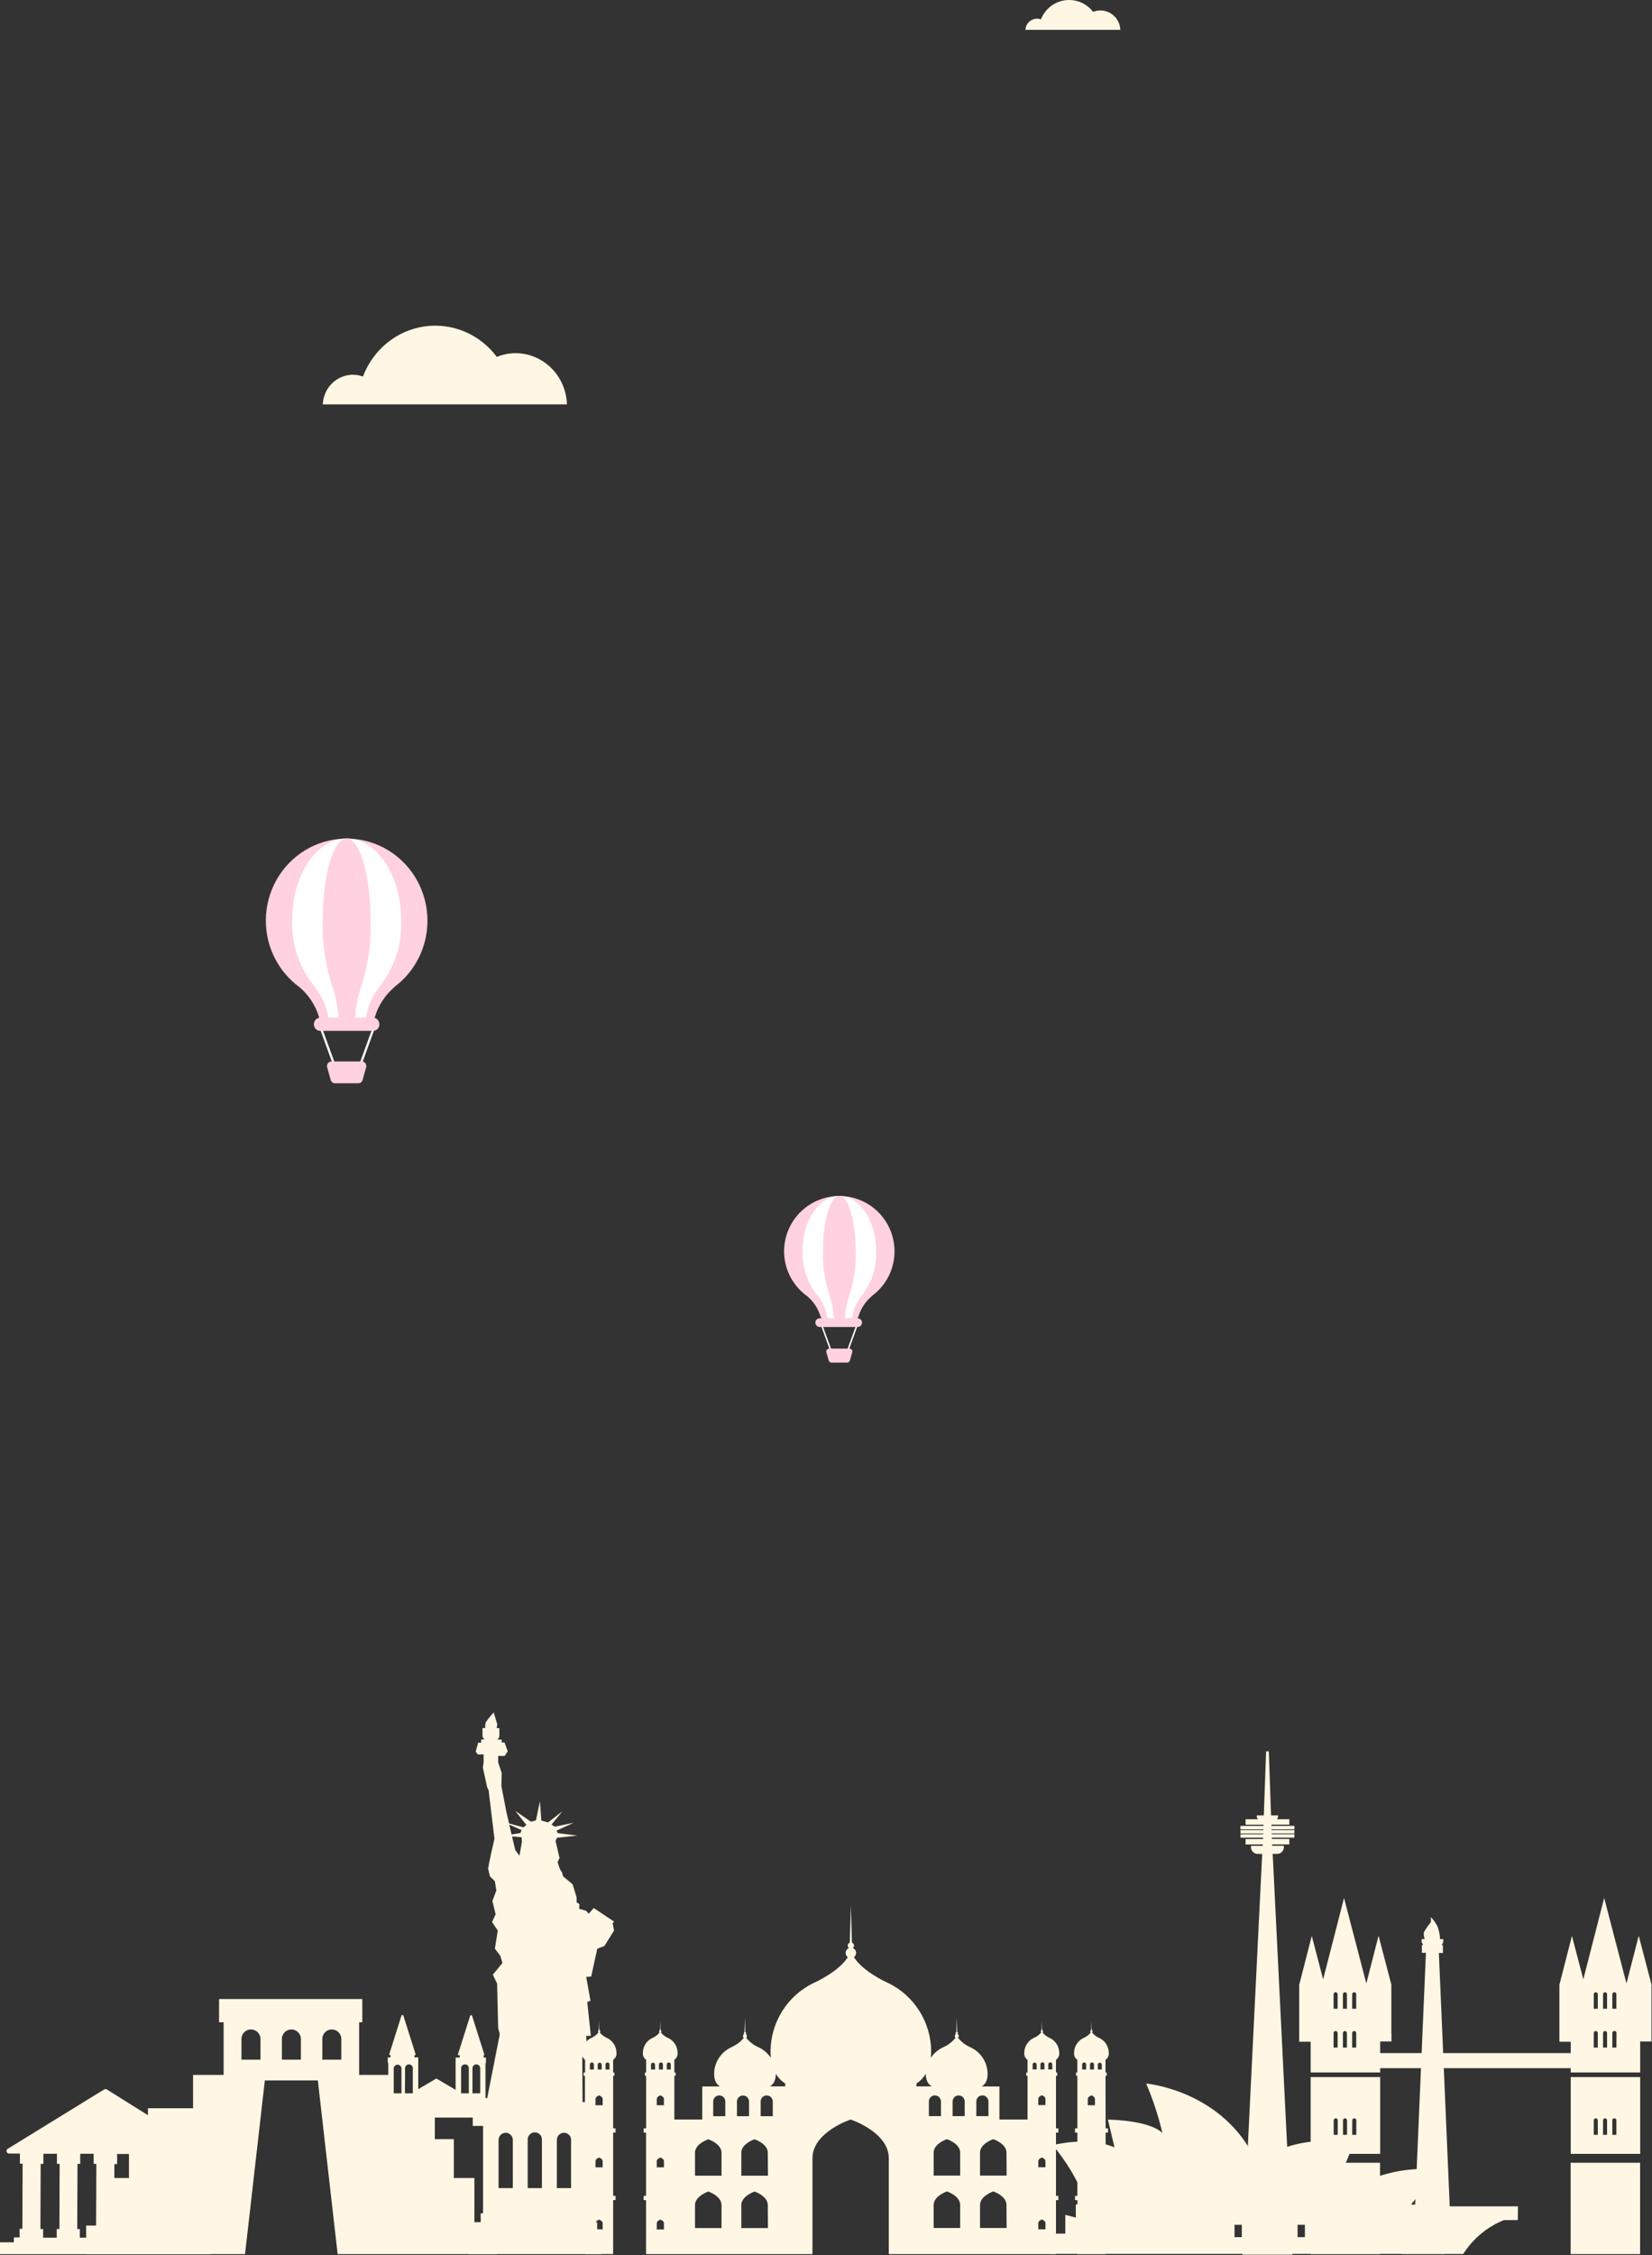 <svg width="609" height="831" viewBox="0 0 609 831" fill="none" xmlns="http://www.w3.org/2000/svg">
<rect x="0" y="0" width="609" height="831" fill="#333333" stroke="none"/>
<path d="M142.17 773.09V780.28H179.89V773.09H178.97V760.17H179.15V758.17H178.28V757.25H178.61L174.05 742.83C174.027 742.748 173.977 742.677 173.91 742.626C173.842 742.575 173.76 742.547 173.675 742.547C173.59 742.547 173.508 742.575 173.44 742.626C173.372 742.677 173.323 742.748 173.3 742.83L168.74 757.25H169.49V758.17H167.96V759.06V770.06L160.86 765.89L154.18 769.81V759.01V758.12H152.8V757.2H153.28L148.72 742.78C148.697 742.698 148.647 742.627 148.58 742.576C148.512 742.525 148.43 742.497 148.345 742.497C148.26 742.497 148.178 742.525 148.11 742.576C148.042 742.627 147.993 742.698 147.97 742.78L143.42 757.2H143.95V758.12H142.95V760.12H143.13V773.04L142.17 773.09ZM174.17 762.22C174.153 762.023 174.178 761.824 174.242 761.637C174.306 761.45 174.408 761.278 174.542 761.132C174.676 760.987 174.839 760.871 175.02 760.791C175.201 760.712 175.397 760.67 175.595 760.67C175.793 760.67 175.988 760.712 176.17 760.791C176.351 760.871 176.514 760.987 176.647 761.132C176.781 761.278 176.884 761.45 176.948 761.637C177.012 761.824 177.036 762.023 177.02 762.22V771.35H174.17V762.22ZM169.98 762.22C169.963 762.023 169.988 761.824 170.052 761.637C170.116 761.45 170.218 761.278 170.352 761.132C170.486 760.987 170.649 760.871 170.83 760.791C171.011 760.712 171.207 760.67 171.405 760.67C171.603 760.67 171.798 760.712 171.98 760.791C172.161 760.871 172.324 760.987 172.457 761.132C172.591 761.278 172.694 761.45 172.758 761.637C172.822 761.824 172.846 762.023 172.83 762.22V771.35H169.98V762.22ZM149.33 762.22C149.313 762.023 149.338 761.824 149.402 761.637C149.466 761.45 149.568 761.278 149.702 761.132C149.836 760.987 149.999 760.871 150.18 760.791C150.361 760.712 150.557 760.67 150.755 760.67C150.953 760.67 151.148 760.712 151.33 760.791C151.511 760.871 151.674 760.987 151.807 761.132C151.941 761.278 152.044 761.45 152.108 761.637C152.172 761.824 152.196 762.023 152.18 762.22V771.35H149.28L149.33 762.22ZM145.14 762.22C145.14 761.841 145.291 761.477 145.559 761.209C145.827 760.941 146.191 760.79 146.57 760.79C146.949 760.79 147.313 760.941 147.581 761.209C147.849 761.477 148 761.841 148 762.22V771.35H145.14V762.22Z" fill="#FFF7E3"/>
<path d="M477.169 674.041V672.791H468.679V672.341H475.299V670.351H470.699C470.988 670.053 471.15 669.655 471.149 669.241V668.921H468.559L467.739 645.351H466.739L465.899 668.931H463.309V669.251C463.31 669.663 463.467 670.06 463.749 670.361H459.169V672.361H465.779V672.811H457.289V674.061H465.729V674.351H457.299V675.601H465.689V675.891H457.309V677.141H465.639V677.641H459.169V679.641H465.519V680.141H461.169V680.651C461.169 681.311 461.431 681.944 461.898 682.411C462.365 682.878 462.999 683.141 463.659 683.141H465.299L458.039 830.811H476.469L469.169 683.121H470.809C471.469 683.121 472.103 682.858 472.57 682.391C473.037 681.924 473.299 681.291 473.299 680.631V680.121H468.939V679.621H475.299V677.621H468.869V677.121H477.169V675.871H468.789V675.581H477.169V674.351H468.739V674.061L477.169 674.041Z" fill="#FFF7E3"/>
<path d="M483.17 793.651H508.79V765.351H483.17V793.651ZM498.51 781.291C498.513 781.093 498.593 780.905 498.733 780.767C498.873 780.628 499.063 780.551 499.26 780.551C499.357 780.551 499.453 780.57 499.543 780.607C499.633 780.644 499.714 780.699 499.783 780.767C499.852 780.836 499.906 780.918 499.944 781.007C499.981 781.097 500 781.193 500 781.291V786.651H498.47L498.51 781.291ZM495.09 781.291C495.09 781.193 495.109 781.097 495.146 781.007C495.183 780.918 495.238 780.836 495.307 780.767C495.375 780.699 495.457 780.644 495.547 780.607C495.637 780.57 495.733 780.551 495.83 780.551C496.027 780.551 496.216 780.628 496.357 780.767C496.497 780.905 496.577 781.093 496.58 781.291V786.651H495.09V781.291ZM491.66 781.291C491.663 781.093 491.743 780.905 491.883 780.767C492.023 780.628 492.213 780.551 492.41 780.551C492.507 780.551 492.603 780.57 492.693 780.607C492.783 780.644 492.864 780.699 492.933 780.767C493.002 780.836 493.056 780.918 493.094 781.007C493.131 781.097 493.15 781.193 493.15 781.291V786.651H491.66V781.291Z" fill="#FFF7E3"/>
<path d="M512.909 749.281V731.281L508.199 713.281L503.669 730.931V730.801L495.469 699.351L487.769 729.351L483.579 713.351L478.949 731.351V750.701V752.341H483.169V763.661H508.789V752.251H512.959V749.251L512.909 749.281ZM493.109 754.491H491.619V749.131C491.622 748.932 491.702 748.743 491.842 748.603C491.982 748.463 492.171 748.383 492.369 748.381C492.566 748.383 492.755 748.463 492.893 748.604C493.032 748.744 493.109 748.933 493.109 749.131V754.491ZM493.109 740.191H491.619V734.831C491.622 734.633 491.702 734.445 491.842 734.307C491.983 734.168 492.172 734.091 492.369 734.091C492.565 734.091 492.754 734.169 492.892 734.307C493.031 734.446 493.109 734.634 493.109 734.831V740.191ZM496.539 754.491H495.049V749.131C495.049 748.933 495.127 748.744 495.265 748.604C495.404 748.463 495.592 748.383 495.789 748.381C495.987 748.383 496.177 748.463 496.317 748.603C496.457 748.743 496.537 748.932 496.539 749.131V754.491ZM496.539 740.191H495.049V734.831C495.049 734.634 495.127 734.446 495.266 734.307C495.405 734.169 495.593 734.091 495.789 734.091C495.986 734.091 496.176 734.168 496.316 734.307C496.456 734.445 496.537 734.633 496.539 734.831V740.191ZM499.959 754.491H498.469V749.131C498.472 748.932 498.552 748.743 498.692 748.603C498.832 748.463 499.021 748.383 499.219 748.381C499.416 748.383 499.605 748.463 499.743 748.604C499.882 748.744 499.959 748.933 499.959 749.131V754.491ZM499.959 740.191H498.469V734.831C498.472 734.633 498.552 734.445 498.692 734.307C498.833 734.168 499.022 734.091 499.219 734.091C499.415 734.091 499.604 734.169 499.742 734.307C499.881 734.446 499.959 734.634 499.959 734.831V740.191Z" fill="#FFF7E3"/>
<path d="M508.741 796.931H483.131V830.591H508.741V796.931Z" fill="#FFF7E3"/>
<path d="M604.61 796.931H579V830.591H604.61V796.931Z" fill="#FFF7E3"/>
<path d="M579.039 793.651H604.649V765.351H579.039V793.651ZM594.379 781.291C594.379 781.193 594.398 781.097 594.435 781.007C594.473 780.918 594.527 780.836 594.596 780.767C594.665 780.699 594.746 780.644 594.836 780.607C594.926 780.57 595.022 780.551 595.119 780.551C595.316 780.551 595.506 780.628 595.646 780.767C595.786 780.905 595.866 781.093 595.869 781.291V786.651H594.379V781.291ZM590.949 781.291C590.952 781.093 591.032 780.905 591.172 780.767C591.313 780.628 591.502 780.551 591.699 780.551C591.796 780.551 591.892 780.57 591.982 780.607C592.072 780.644 592.154 780.699 592.222 780.767C592.291 780.836 592.346 780.918 592.383 781.007C592.42 781.097 592.439 781.193 592.439 781.291V786.651H590.949V781.291ZM587.529 781.291C587.529 781.193 587.548 781.097 587.585 781.007C587.623 780.918 587.677 780.836 587.746 780.767C587.815 780.699 587.896 780.644 587.986 780.607C588.076 780.57 588.172 780.551 588.269 780.551C588.466 780.551 588.656 780.628 588.796 780.767C588.936 780.905 589.016 781.093 589.019 781.291V786.651H587.529V781.291Z" fill="#FFF7E3"/>
<path d="M608.809 749.281V731.281L604.109 713.281L599.569 730.931V730.801L591.369 699.351L583.679 729.351L579.489 713.351L574.859 731.351V750.701V752.341H579.029V763.661H604.639V752.251H608.809V749.251V749.281ZM589.019 754.491H587.529V749.131C587.529 748.933 587.607 748.744 587.745 748.604C587.884 748.463 588.072 748.383 588.269 748.381C588.467 748.383 588.657 748.463 588.797 748.603C588.937 748.743 589.017 748.932 589.019 749.131V754.491ZM589.019 740.191H587.529V734.831C587.529 734.634 587.607 734.446 587.746 734.307C587.885 734.169 588.073 734.091 588.269 734.091C588.467 734.091 588.656 734.168 588.796 734.307C588.937 734.445 589.017 734.633 589.019 734.831V740.191ZM592.439 754.491H590.949V749.131C590.952 748.932 591.032 748.743 591.172 748.603C591.312 748.463 591.501 748.383 591.699 748.381C591.897 748.383 592.085 748.463 592.223 748.604C592.362 748.744 592.439 748.933 592.439 749.131V754.491ZM592.439 740.191H590.949V734.831C590.952 734.633 591.032 734.445 591.173 734.307C591.313 734.168 591.502 734.091 591.699 734.091C591.896 734.091 592.084 734.169 592.223 734.307C592.361 734.446 592.439 734.634 592.439 734.831V740.191ZM595.869 754.491H594.379V749.131C594.375 749.026 594.393 748.922 594.431 748.825C594.469 748.727 594.527 748.639 594.602 748.566C594.676 748.492 594.765 748.435 594.863 748.398C594.961 748.361 595.065 748.345 595.169 748.351C595.367 748.353 595.557 748.433 595.697 748.573C595.837 748.713 595.917 748.902 595.919 749.101L595.869 754.491ZM595.869 740.191H594.379V734.831C594.379 734.634 594.457 734.446 594.596 734.307C594.735 734.169 594.923 734.091 595.119 734.091C595.317 734.091 595.506 734.168 595.646 734.307C595.787 734.445 595.867 734.633 595.869 734.831V740.191Z" fill="#FFF7E3"/>
<path d="M582.81 756.521H505.77V762.081H582.81V756.521Z" fill="#FFF7E3"/>
<path d="M407.541 764.921H407.991V763.681H407.541V759.011C407.956 758.723 408.287 758.329 408.498 757.87C408.709 757.411 408.793 756.903 408.741 756.401C408.731 755.275 408.409 754.174 407.81 753.221C407.212 752.267 406.36 751.499 405.351 751.001L405.051 750.861C404.089 750.422 403.246 749.76 402.591 748.931C402.643 748.89 402.685 748.839 402.714 748.78C402.744 748.721 402.76 748.656 402.761 748.591C402.761 748.507 402.736 748.425 402.69 748.356C402.644 748.286 402.578 748.232 402.501 748.201C402.529 748.175 402.551 748.145 402.567 748.11C402.582 748.076 402.59 748.038 402.591 748.001C402.59 747.951 402.574 747.902 402.546 747.861C402.517 747.82 402.477 747.788 402.431 747.771L402.341 744.771L402.261 747.771C402.213 747.788 402.171 747.819 402.141 747.86C402.111 747.901 402.093 747.95 402.091 748.001C402.091 748.039 402.1 748.078 402.117 748.112C402.134 748.147 402.16 748.177 402.191 748.201C402.111 748.23 402.042 748.283 401.994 748.352C401.945 748.422 401.92 748.506 401.921 748.591C401.921 748.657 401.938 748.723 401.969 748.782C402.001 748.841 402.046 748.892 402.101 748.931C401.444 749.763 400.597 750.425 399.631 750.861L399.341 751.001C398.331 751.499 397.48 752.267 396.881 753.221C396.282 754.174 395.96 755.275 395.951 756.401C395.898 756.903 395.982 757.411 396.193 757.87C396.404 758.329 396.735 758.723 397.151 759.011V763.681H396.691V764.921H397.171V784.261H396.291V785.811H397.171V809.141H396.291V810.691H397.171V830.591H407.581V810.691H408.461V809.141H407.581V785.811H408.461V784.261H407.581L407.541 764.921ZM401.821 760.791C401.809 760.687 401.818 760.582 401.85 760.482C401.881 760.382 401.933 760.291 402.003 760.213C402.072 760.135 402.157 760.072 402.253 760.029C402.348 759.987 402.451 759.965 402.556 759.965C402.66 759.965 402.763 759.987 402.859 760.029C402.954 760.072 403.039 760.135 403.108 760.213C403.178 760.291 403.23 760.382 403.261 760.482C403.293 760.582 403.303 760.687 403.291 760.791V762.571H401.821V760.791ZM400.401 762.571H398.931V760.791C398.919 760.687 398.928 760.582 398.96 760.482C398.991 760.382 399.043 760.291 399.113 760.213C399.182 760.135 399.267 760.072 399.363 760.029C399.458 759.987 399.561 759.965 399.666 759.965C399.77 759.965 399.873 759.987 399.969 760.029C400.064 760.072 400.149 760.135 400.218 760.213C400.288 760.291 400.34 760.382 400.371 760.482C400.403 760.582 400.413 760.687 400.401 760.791V762.571ZM403.651 821.511H401.011V819.221C401.011 818.311 402.331 817.881 402.331 817.881C402.331 817.881 403.651 818.311 403.651 819.221V821.511ZM403.651 798.621H401.011V796.351C401.011 795.441 402.331 795.011 402.331 795.011C402.331 795.011 403.651 795.441 403.651 796.351V798.621ZM403.651 775.731H401.011V773.441C401.011 772.531 402.331 772.101 402.331 772.101C402.331 772.101 403.651 772.531 403.651 773.441V775.731ZM406.171 762.571H404.701V760.791C404.699 760.694 404.717 760.598 404.753 760.508C404.789 760.418 404.843 760.337 404.911 760.268C404.979 760.199 405.06 760.144 405.149 760.107C405.238 760.07 405.334 760.05 405.431 760.051C405.528 760.051 405.624 760.07 405.714 760.107C405.804 760.144 405.885 760.199 405.954 760.267C406.023 760.336 406.077 760.418 406.114 760.507C406.151 760.597 406.171 760.693 406.171 760.791V762.571Z" fill="#FFF7E3"/>
<path d="M227.26 756.401C227.25 755.276 226.929 754.176 226.333 753.223C225.736 752.27 224.887 751.501 223.88 751.001L223.58 750.861C222.614 750.425 221.767 749.763 221.11 748.931C221.165 748.892 221.21 748.841 221.242 748.782C221.273 748.723 221.29 748.657 221.29 748.591C221.291 748.506 221.266 748.422 221.218 748.352C221.169 748.283 221.1 748.23 221.02 748.201C221.051 748.177 221.077 748.147 221.094 748.112C221.111 748.078 221.12 748.039 221.12 748.001C221.118 747.951 221.102 747.903 221.074 747.862C221.046 747.821 221.006 747.79 220.96 747.771L220.87 744.771L220.78 747.771C220.735 747.79 220.695 747.821 220.667 747.862C220.638 747.903 220.622 747.951 220.62 748.001C220.62 748.039 220.629 748.078 220.647 748.112C220.664 748.147 220.689 748.177 220.72 748.201C220.641 748.23 220.572 748.283 220.523 748.352C220.475 748.422 220.449 748.506 220.45 748.591C220.452 748.656 220.467 748.721 220.497 748.78C220.526 748.839 220.568 748.89 220.62 748.931C219.969 749.757 219.129 750.415 218.17 750.851L217.87 750.991C216.862 751.49 216.012 752.259 215.414 753.212C214.815 754.165 214.492 755.265 214.48 756.391C214.427 756.894 214.511 757.403 214.725 757.863C214.938 758.322 215.271 758.716 215.69 759.001V763.671H215.17V764.911H215.63V784.251H214.75V785.801H215.63V809.131H214.75V810.681H215.63V830.581H226.03V810.681H226.91V809.131H226.03V785.811H226.91V784.261H226.03V764.921H226.49V763.681H226.03V759.011C226.454 758.729 226.792 758.337 227.009 757.877C227.226 757.417 227.313 756.906 227.26 756.401ZM220.34 760.791C220.34 760.594 220.418 760.406 220.557 760.267C220.696 760.128 220.884 760.051 221.08 760.051C221.277 760.051 221.465 760.128 221.604 760.267C221.742 760.406 221.82 760.594 221.82 760.791V762.571H220.34V760.791ZM218.93 762.571H217.46V760.791C217.448 760.687 217.458 760.582 217.49 760.482C217.521 760.382 217.573 760.291 217.643 760.213C217.712 760.135 217.797 760.072 217.892 760.029C217.988 759.987 218.091 759.965 218.195 759.965C218.3 759.965 218.403 759.987 218.498 760.029C218.594 760.072 218.679 760.135 218.748 760.213C218.818 760.291 218.87 760.382 218.901 760.482C218.933 760.582 218.943 760.687 218.93 760.791V762.571ZM222.17 821.511H219.53V819.221C219.53 818.311 220.85 817.881 220.85 817.881C220.85 817.881 222.17 818.311 222.17 819.221V821.511ZM222.17 798.621H219.53V796.351C219.53 795.441 220.85 795.011 220.85 795.011C220.85 795.011 222.17 795.441 222.17 796.351V798.621ZM222.17 775.731H219.53V773.441C219.53 772.531 220.85 772.101 220.85 772.101C220.85 772.101 222.17 772.531 222.17 773.441V775.731ZM224.69 762.571H223.22V760.791C223.208 760.687 223.218 760.582 223.25 760.482C223.281 760.382 223.333 760.291 223.403 760.213C223.472 760.135 223.557 760.072 223.652 760.029C223.748 759.987 223.851 759.965 223.955 759.965C224.06 759.965 224.163 759.987 224.258 760.029C224.354 760.072 224.439 760.135 224.508 760.213C224.578 760.291 224.63 760.382 224.661 760.482C224.693 760.582 224.702 760.687 224.69 760.791V762.571Z" fill="#FFF7E3"/>
<path d="M389.279 764.92H389.739V763.68H389.279V759.01C389.695 758.723 390.026 758.329 390.237 757.87C390.448 757.41 390.532 756.903 390.479 756.4C390.47 755.275 390.148 754.174 389.549 753.22C388.951 752.267 388.099 751.498 387.089 751L386.789 750.86C385.828 750.421 384.985 749.76 384.329 748.93C384.383 748.892 384.427 748.84 384.456 748.781C384.486 748.722 384.501 748.657 384.499 748.59C384.5 748.507 384.475 748.425 384.429 748.356C384.383 748.286 384.317 748.232 384.239 748.2C384.27 748.177 384.296 748.147 384.313 748.112C384.33 748.077 384.339 748.039 384.339 748C384.337 747.95 384.319 747.901 384.289 747.86C384.259 747.819 384.217 747.788 384.169 747.77L384.089 744.77L383.999 747.77C383.953 747.788 383.913 747.82 383.884 747.861C383.856 747.902 383.84 747.95 383.839 748C383.837 748.038 383.845 748.076 383.86 748.111C383.876 748.146 383.9 748.177 383.929 748.2C383.852 748.232 383.786 748.286 383.74 748.356C383.694 748.425 383.669 748.507 383.669 748.59C383.671 748.656 383.686 748.721 383.716 748.78C383.745 748.838 383.787 748.89 383.839 748.93C383.155 749.769 382.276 750.428 381.279 750.85L380.979 750.99C379.97 751.488 379.118 752.257 378.52 753.21C377.921 754.164 377.599 755.265 377.589 756.39C377.537 756.893 377.621 757.4 377.832 757.86C378.043 758.319 378.374 758.713 378.789 759V763.67H378.329V764.91H378.789V780.99H368.439V768.82H361.919C363.269 767.97 364.069 766.54 364.069 764.17C364.055 762.168 363.488 760.208 362.429 758.509C361.37 756.809 359.861 755.435 358.069 754.54L357.529 754.29C355.813 753.506 354.308 752.323 353.139 750.84C353.234 750.772 353.312 750.681 353.366 750.577C353.42 750.473 353.448 750.358 353.449 750.24C353.453 750.091 353.409 749.944 353.325 749.82C353.24 749.697 353.12 749.602 352.979 749.55C353.035 749.508 353.081 749.454 353.112 749.392C353.143 749.329 353.159 749.26 353.159 749.19C353.158 749.099 353.128 749.011 353.075 748.938C353.021 748.864 352.946 748.809 352.859 748.78L352.709 743.47L352.549 748.78C352.464 748.81 352.39 748.865 352.338 748.939C352.286 749.012 352.259 749.1 352.259 749.19C352.259 749.26 352.276 749.329 352.307 749.392C352.338 749.454 352.384 749.508 352.439 749.55C352.299 749.602 352.178 749.697 352.094 749.82C352.01 749.944 351.966 750.091 351.969 750.24C351.971 750.356 351.999 750.471 352.051 750.575C352.103 750.679 352.177 750.769 352.269 750.84C351.106 752.327 349.6 753.511 347.879 754.29L347.349 754.54C345.652 755.409 344.2 756.692 343.129 758.27C343.221 757.443 343.264 756.612 343.259 755.78C343.218 750.573 341.734 745.48 338.971 741.067C336.208 736.653 332.275 733.092 327.609 730.78H327.559C327.106 730.554 326.646 730.334 326.179 730.12C323.429 728.74 317.429 725.39 314.799 721.18C315.08 720.978 315.301 720.703 315.44 720.386C315.578 720.068 315.628 719.719 315.585 719.376C315.542 719.032 315.408 718.707 315.196 718.433C314.983 718.159 314.702 717.948 314.379 717.82C314.52 717.714 314.633 717.576 314.711 717.418C314.789 717.26 314.83 717.086 314.829 716.91C314.826 716.675 314.752 716.446 314.616 716.253C314.481 716.06 314.29 715.913 314.069 715.83L313.669 702.07L313.259 715.83C313.041 715.916 312.854 716.064 312.72 716.256C312.587 716.448 312.513 716.676 312.509 716.91C312.509 717.086 312.549 717.26 312.628 717.418C312.706 717.576 312.819 717.714 312.959 717.82C312.637 717.948 312.356 718.159 312.143 718.433C311.931 718.707 311.797 719.032 311.754 719.376C311.711 719.719 311.761 720.068 311.899 720.386C312.038 720.703 312.259 720.978 312.539 721.18C309.899 725.39 303.899 728.74 301.149 730.12C300.689 730.327 300.229 730.547 299.769 730.78H299.719C295.053 733.092 291.118 736.652 288.354 741.066C285.589 745.479 284.103 750.573 284.059 755.78C284.06 756.612 284.103 757.443 284.189 758.27C283.121 756.69 281.669 755.406 279.969 754.54L279.439 754.29C277.723 753.506 276.218 752.323 275.049 750.84C275.144 750.772 275.222 750.681 275.276 750.577C275.33 750.473 275.358 750.358 275.359 750.24C275.363 750.091 275.319 749.944 275.235 749.82C275.15 749.697 275.03 749.602 274.889 749.55C274.943 749.507 274.987 749.453 275.016 749.39C275.046 749.328 275.061 749.259 275.059 749.19C275.06 749.1 275.033 749.012 274.981 748.939C274.928 748.865 274.855 748.81 274.769 748.78L274.619 743.47L274.459 748.78C274.374 748.81 274.3 748.865 274.248 748.939C274.196 749.012 274.169 749.1 274.169 749.19C274.17 749.259 274.186 749.327 274.215 749.389C274.245 749.451 274.287 749.506 274.339 749.55C274.2 749.603 274.08 749.698 273.996 749.821C273.912 749.945 273.868 750.091 273.869 750.24C273.873 750.357 273.902 750.472 273.956 750.576C274.01 750.679 274.086 750.77 274.179 750.84C273.179 752.46 270.849 753.76 269.789 754.29L269.259 754.54C267.469 755.436 265.961 756.81 264.902 758.509C263.843 760.209 263.275 762.168 263.259 764.17C263.259 766.54 264.059 767.97 265.399 768.82H258.879V781H248.589V764.92H249.049V763.68H248.589V759.01C249.005 758.723 249.336 758.329 249.547 757.87C249.758 757.41 249.842 756.903 249.789 756.4C249.78 755.275 249.458 754.174 248.859 753.22C248.261 752.267 247.409 751.498 246.399 751L246.099 750.86C245.138 750.421 244.295 749.76 243.639 748.93C243.691 748.89 243.734 748.838 243.763 748.78C243.792 748.721 243.808 748.656 243.809 748.59C243.81 748.507 243.785 748.425 243.739 748.356C243.693 748.286 243.627 748.232 243.549 748.2C243.58 748.177 243.606 748.147 243.623 748.112C243.64 748.077 243.649 748.039 243.649 748C243.647 747.95 243.629 747.901 243.599 747.86C243.569 747.819 243.527 747.788 243.479 747.77L243.399 744.77L243.309 747.77C243.262 747.788 243.22 747.819 243.19 747.86C243.16 747.901 243.142 747.95 243.139 748C243.139 748.039 243.148 748.077 243.166 748.112C243.183 748.147 243.208 748.177 243.239 748.2C243.162 748.232 243.096 748.286 243.05 748.356C243.004 748.425 242.979 748.507 242.979 748.59C242.981 748.656 242.996 748.721 243.026 748.78C243.055 748.838 243.097 748.89 243.149 748.93C242.494 749.76 241.651 750.421 240.689 750.86L240.389 751C239.38 751.498 238.528 752.267 237.93 753.22C237.331 754.174 237.009 755.275 236.999 756.4C236.947 756.903 237.031 757.41 237.242 757.87C237.453 758.329 237.784 758.723 238.199 759.01V763.68H237.739V764.92H238.199V784.26H237.279V785.81H238.159V809.14H237.279V810.69H238.159V830.59H299.509V795.24C299.509 785.64 313.579 781 313.579 781C313.579 781 327.649 785.64 327.649 795.24V830.59H389.279V810.69H390.159V809.14H389.279V785.81H390.159V784.26H389.279V764.92ZM242.919 760.79C242.907 760.687 242.917 760.581 242.949 760.482C242.98 760.382 243.032 760.29 243.102 760.212C243.171 760.134 243.256 760.072 243.352 760.029C243.447 759.987 243.55 759.964 243.654 759.964C243.759 759.964 243.862 759.987 243.957 760.029C244.053 760.072 244.138 760.134 244.207 760.212C244.277 760.29 244.329 760.382 244.36 760.482C244.392 760.581 244.402 760.687 244.389 760.79V762.57H242.919V760.79ZM241.509 762.57H239.979V760.79C239.979 760.594 240.057 760.406 240.196 760.267C240.335 760.128 240.523 760.05 240.719 760.05C240.916 760.05 241.104 760.128 241.243 760.267C241.381 760.406 241.459 760.594 241.459 760.79L241.509 762.57ZM244.759 821.51H242.109V819.22C242.109 818.31 243.439 817.88 243.439 817.88C243.439 817.88 244.759 818.31 244.759 819.22V821.51ZM244.759 798.62H242.109V796.35C242.109 795.44 243.439 795.01 243.439 795.01C243.439 795.01 244.759 795.44 244.759 796.35V798.62ZM244.759 775.73H242.109V773.44C242.109 772.53 243.439 772.1 243.439 772.1C243.439 772.1 244.759 772.53 244.759 773.44V775.73ZM247.279 762.57H245.809V760.79C245.797 760.687 245.807 760.581 245.839 760.482C245.87 760.382 245.922 760.29 245.992 760.212C246.061 760.134 246.146 760.072 246.242 760.029C246.337 759.987 246.44 759.964 246.544 759.964C246.649 759.964 246.752 759.987 246.847 760.029C246.943 760.072 247.028 760.134 247.097 760.212C247.167 760.29 247.219 760.382 247.25 760.482C247.282 760.581 247.292 760.687 247.279 760.79V762.57ZM265.979 821H256.209V812.53C256.209 809.19 261.099 807.53 261.099 807.53C261.099 807.53 265.979 809.14 265.979 812.53V821ZM265.979 801.7H256.209V793.22C256.209 789.89 261.099 788.28 261.099 788.28C261.099 788.28 265.979 789.89 265.979 793.22V801.7ZM267.379 779.78H262.919V774.35C262.919 773.759 263.154 773.192 263.573 772.773C263.991 772.355 264.558 772.12 265.149 772.12C265.741 772.12 266.308 772.355 266.726 772.773C267.144 773.192 267.379 773.759 267.379 774.35V779.78ZM271.669 774.38C271.669 773.789 271.904 773.222 272.323 772.803C272.741 772.385 273.308 772.15 273.899 772.15C274.491 772.15 275.058 772.385 275.476 772.803C275.894 773.222 276.129 773.789 276.129 774.38V779.78H271.669V774.38ZM283.099 821H273.279V812.53C273.279 809.19 278.159 807.53 278.159 807.53C278.159 807.53 283.039 809.14 283.039 812.53L283.099 821ZM283.099 801.7H273.279V793.22C273.279 789.89 278.159 788.28 278.159 788.28C278.159 788.28 283.039 789.89 283.039 793.22L283.099 801.7ZM284.879 779.78H280.419V774.35C280.419 773.759 280.654 773.192 281.073 772.773C281.491 772.355 282.058 772.12 282.649 772.12C283.241 772.12 283.808 772.355 284.226 772.773C284.644 773.192 284.879 773.759 284.879 774.35V779.78ZM289.459 768.78H283.849C285.199 767.93 285.989 766.51 285.999 764.14C286.858 765.587 288.043 766.813 289.459 767.72V768.78ZM337.839 767.72C339.256 766.813 340.441 765.587 341.299 764.14C341.299 766.51 342.099 767.93 343.449 768.78H337.839V767.72ZM342.419 774.34C342.419 773.749 342.654 773.182 343.073 772.763C343.491 772.345 344.058 772.11 344.649 772.11C345.241 772.11 345.808 772.345 346.226 772.763C346.645 773.182 346.879 773.749 346.879 774.34V779.74H342.419V774.34ZM353.959 820.96H344.189V812.49C344.189 809.15 349.079 807.49 349.079 807.49C349.079 807.49 353.959 809.1 353.959 812.49V820.96ZM353.959 801.66H344.189V793.18C344.189 789.85 349.079 788.24 349.079 788.24C349.079 788.24 353.959 789.85 353.959 793.18V801.66ZM355.629 779.74H351.169V774.35C351.169 773.759 351.404 773.192 351.823 772.773C352.241 772.355 352.808 772.12 353.399 772.12C353.991 772.12 354.558 772.355 354.976 772.773C355.395 773.192 355.629 773.759 355.629 774.35V779.74ZM359.919 774.34C359.919 773.749 360.154 773.182 360.573 772.763C360.991 772.345 361.558 772.11 362.149 772.11C362.741 772.11 363.308 772.345 363.726 772.763C364.145 773.182 364.379 773.749 364.379 774.34V779.74H359.919V774.34ZM371.079 820.96H361.279V812.49C361.279 809.15 366.159 807.49 366.159 807.49C366.159 807.49 371.039 809.1 371.039 812.49L371.079 820.96ZM371.079 801.66H361.279V793.18C361.279 789.85 366.159 788.24 366.159 788.24C366.159 788.24 371.039 789.85 371.039 793.18L371.079 801.66ZM383.559 760.75C383.547 760.647 383.557 760.541 383.589 760.442C383.62 760.342 383.672 760.25 383.742 760.172C383.811 760.094 383.896 760.032 383.992 759.989C384.087 759.947 384.19 759.924 384.294 759.924C384.399 759.924 384.502 759.947 384.597 759.989C384.693 760.032 384.778 760.094 384.847 760.172C384.917 760.25 384.969 760.342 385 760.442C385.032 760.541 385.042 760.647 385.029 760.75V762.53H383.559V760.75ZM382.149 762.53H380.669V760.75C380.669 760.554 380.747 760.366 380.886 760.227C381.025 760.088 381.213 760.01 381.409 760.01C381.606 760.01 381.794 760.088 381.933 760.227C382.071 760.366 382.149 760.554 382.149 760.75V762.53ZM385.399 821.47H382.759V819.18C382.759 818.27 384.079 817.84 384.079 817.84C384.079 817.84 385.399 818.27 385.399 819.18V821.47ZM385.399 798.58H382.759V796.35C382.759 795.44 384.079 795.01 384.079 795.01C384.079 795.01 385.399 795.44 385.399 796.35V798.58ZM385.399 775.69H382.759V773.4C382.759 772.49 384.079 772.06 384.079 772.06C384.079 772.06 385.399 772.49 385.399 773.4V775.69ZM387.919 762.53H386.449V760.75C386.437 760.647 386.447 760.541 386.479 760.442C386.51 760.342 386.562 760.25 386.632 760.172C386.701 760.094 386.786 760.032 386.882 759.989C386.977 759.947 387.08 759.924 387.184 759.924C387.289 759.924 387.392 759.947 387.487 759.989C387.583 760.032 387.668 760.094 387.737 760.172C387.807 760.25 387.859 760.342 387.89 760.442C387.922 760.541 387.932 760.647 387.919 760.75V762.53Z" fill="#FFF7E3"/>
<path d="M527.09 823.12L525.99 816.75H522.99V812.35H520.17L530.45 799.48C513.12 797.72 501.45 804.88 501.45 804.88C499.209 803.437 496.721 802.42 494.11 801.88L499.03 789.88C499.03 789.88 479.39 785.03 463.89 796.52L463.34 796.93C451.34 770.23 422.53 767.74 422.53 767.74C425.046 773.652 427.053 779.767 428.53 786.02C427.91 785.3 423.93 781.52 408.43 781.02C409.23 784.34 410.05 787.84 410.85 791.27C407.4 789.77 399.97 787.75 388.09 790.43C388.09 790.43 397.66 801.55 400.3 812.29H396.59V817.13L392.72 816.13V823.05H386.91V830.52H532.5V823.05L527.09 823.12ZM457.79 824.35H455.1V819.79H457.79V824.35ZM463.6 824.35H460.91V819.79H463.6V824.35ZM469.41 824.35H466.72V819.79H469.41V824.35ZM475.22 824.35H472.53V819.79H475.22V824.35ZM481.04 824.35H478.34V819.79H481.04V824.35ZM489.73 812.35L490.78 809.8L492.36 812.35H489.73Z" fill="#FFF7E3"/>
<path d="M559.59 812.99H534.43L530.43 719.62H531.92V716.77H531.46L532.05 715.68V714.53H530.77L530.85 713.89C530.714 712.491 530.395 711.116 529.9 709.8C529.277 708.562 528.464 707.428 527.49 706.44V708.27C527.49 708.27 525.01 711.33 524.86 712.27C524.841 713.035 524.96 713.797 525.21 714.52H524.07V715.63L524.65 716.72H524.17V719.57H525.66L521.66 812.94H496.5V818.05H501.62C507.799 820.55 513.043 824.917 516.62 830.54H539.41C542.987 824.917 548.231 820.55 554.41 818.05H559.53L559.59 812.99Z" fill="#FFF7E3"/>
<path d="M174.89 820.071V802.541H167.3V788.231H160.3V776.841H143.63V764.571H132.39V745.151H133.56V736.601H80.76V745.151H82.44V764.571H71.17V776.841H54.54V788.231H47.54V802.541H39.94V820.071H31.76V830.591H90.33L97.63 766.591H117.17L124.47 830.591H183.07V820.071H174.89ZM96.02 758.951H89.02V751.061C89.087 750.178 89.484 749.353 90.133 748.751C90.782 748.15 91.635 747.815 92.52 747.815C93.405 747.815 94.257 748.15 94.906 748.751C95.555 749.353 95.953 750.178 96.02 751.061V758.951ZM110.92 758.951H103.92V751.061C103.987 750.178 104.384 749.353 105.033 748.751C105.682 748.15 106.535 747.815 107.42 747.815C108.305 747.815 109.157 748.15 109.806 748.751C110.455 749.353 110.853 750.178 110.92 751.061V758.951ZM125.82 758.951H118.82V751.061C118.887 750.178 119.284 749.353 119.933 748.751C120.582 748.15 121.435 747.815 122.32 747.815C123.205 747.815 124.057 748.15 124.706 748.751C125.355 749.353 125.753 750.178 125.82 751.061V758.951Z" fill="#FFF7E3"/>
<path d="M226.37 708.06L218.87 703.06L217.03 705.17L216.11 704.11L213.48 703.35L213.61 701.64L212.56 700.99V699.12L211.11 694.35L207.56 691.35L207.17 689.9C206.25 688.98 205.59 686.09 205.59 686.09L206.28 684.65L204.8 678.35L205.33 677.17L212.82 676.38L205.59 675.46L205.19 674.54L211.51 671.64L204.51 673.09L203.32 672.3L207.32 667.43L202.06 671.51L199.56 670.85L199.03 663.75L197.59 670.75L195.75 671.28L189.96 667.28L194.04 672.41L192.98 673.33L187.67 671.91L186.67 667.68L184.83 658.08L184.96 653.34L183.65 649.4V647.04H186.01L187.18 645.35L185.99 642.06H184.94V640.99H183.28C183.523 640.846 183.725 640.641 183.865 640.396C184.005 640.15 184.079 639.873 184.08 639.59V636.77H183.08L183.32 635.39L182.01 631C180.917 632.165 179.914 633.412 179.01 634.73C178.887 635.389 178.843 636.061 178.88 636.73H177.88V639.55C177.88 639.833 177.954 640.11 178.095 640.356C178.235 640.601 178.437 640.806 178.68 640.95H177.38V642.14H176.28L175.36 645.42L176.15 646.47H178.28V649.24L178.01 651.34L179.59 658.57L180.12 659.63L182.28 677.55C182.28 677.55 179.81 687.94 180.08 688.35L179.81 687.96L180.6 691.38L182.44 693.22L182.97 696.64L181.52 700.45L182.71 705.35L181.39 708.24L183.5 711.35L182.44 718.05L184.44 720.68L185.23 723.31L181.67 727.65L183.25 730.87L183.65 747.25L184.24 749.61L179.31 774.61H177.17V778.99H174.28V783.35H178.07V815.55H177.2V818.84H174.28V821.47H172.67V830.6H221.74V821.47H220.14V818.84H217.21V815.55H216.28V783.35H220.08V778.97H217.15V774.59H214.76L214.65 757.91H216.49L216.1 750.15H217.81L216.49 737.66L217.68 737.26L216.1 728.45L217.94 728.32L220.18 718.06L222.81 717.06L226.37 711.35L225.84 708.72L226.37 708.06ZM210.52 788.52V806.27H205.28V788.52C205.28 787.822 205.557 787.154 206.05 786.66C206.543 786.167 207.212 785.89 207.91 785.89C208.607 785.89 209.276 786.167 209.77 786.66C210.263 787.154 210.54 787.822 210.54 788.52H210.52ZM199.78 788.52V806.27H194.53V788.52C194.508 788.162 194.559 787.803 194.681 787.465C194.803 787.127 194.993 786.818 195.239 786.556C195.485 786.295 195.782 786.086 196.111 785.944C196.441 785.801 196.796 785.728 197.155 785.728C197.514 785.728 197.869 785.801 198.199 785.944C198.528 786.086 198.825 786.295 199.071 786.556C199.317 786.818 199.507 787.127 199.629 787.465C199.751 787.803 199.802 788.162 199.78 788.52ZM189.05 788.52V806.27H183.79V788.52C183.79 787.822 184.067 787.154 184.56 786.66C185.053 786.167 185.722 785.89 186.42 785.89C187.117 785.89 187.786 786.167 188.28 786.66C188.773 787.154 189.05 787.822 189.05 788.52ZM192.28 674.35L191.88 675.41L188.58 675.97L187.75 672.35L192.28 674.35ZM192.41 678.56L191.49 683.82L189.91 681.59L188.76 676.7L192.28 676.98L192.41 678.56Z" fill="#FFF7E3"/>
<path d="M7.23 821.25V824.44H5.11V826.25H0V830.62H77.63V826.55H72.52V824.74H70.17V821.55H69.17L69.26 797.55H70.26V793.83H74.26C74.45 793.802 74.627 793.719 74.771 793.593C74.915 793.466 75.02 793.301 75.073 793.116C75.126 792.932 75.124 792.736 75.069 792.552C75.013 792.369 74.906 792.205 74.76 792.08L39.39 769.92C39.241 769.825 39.067 769.774 38.89 769.774C38.713 769.774 38.539 769.825 38.39 769.92L2.85 791.79C2.671 791.895 2.532 792.057 2.455 792.249C2.377 792.442 2.366 792.654 2.422 792.854C2.478 793.054 2.598 793.229 2.764 793.353C2.93 793.477 3.133 793.543 3.34 793.54H7.34V797.27H8.34L8.25 821.27L7.23 821.25ZM55.72 797.47H56.72V793.74H61.72V797.47H62.72L62.63 821.47H61.63V824.67H56.63V821.47H55.63L55.72 797.47ZM42.17 797.42H43.17V793.69H48.17V797.42H49.17L49.08 821.42H48.08V824.62H43.08V821.35H42.08L42.17 797.42ZM28.57 797.35H29.57V793.62H34.52V797.35H35.52L35.42 821.35H34.42V824.54H29.42V821.35H28.47L28.57 797.35ZM14.99 797.35H15.99V793.62H20.99V797.35H21.99L21.9 821.35H20.9V824.54H15.9V821.35H14.9L14.99 797.35Z" fill="#FFF7E3"/>
<path d="M303.08 487.944L302.55 488.136L306.42 498.791L306.949 498.598L303.08 487.944Z" fill="white"/>
<path d="M315.743 487.946L311.881 498.586L312.411 498.779L316.273 488.138L315.743 487.946Z" fill="white"/>
<path d="M329.758 461.051C329.757 457.563 328.859 454.134 327.152 451.093C325.444 448.052 322.983 445.5 320.006 443.683C317.028 441.867 313.634 440.846 310.148 440.718C306.663 440.591 303.203 441.361 300.101 442.956C296.999 444.55 294.358 446.915 292.433 449.824C290.508 452.732 289.363 456.087 289.107 459.565C288.851 463.044 289.494 466.53 290.973 469.689C292.452 472.847 294.718 475.573 297.554 477.604C299.816 479.495 301.492 481.992 302.385 484.802C302.462 485.204 302.676 485.568 302.989 485.832C303.303 486.095 303.698 486.243 304.108 486.251H314.831C315.243 486.244 315.64 486.097 315.957 485.833C316.273 485.569 316.49 485.205 316.57 484.802C317.463 481.992 319.139 479.495 321.401 477.604H321.32C323.942 475.714 326.074 473.227 327.542 470.348C329.009 467.47 329.769 464.282 329.758 461.051Z" fill="#FFD1E1"/>
<path d="M322.995 461.051C322.995 449.78 316.908 440.698 309.405 440.698C301.901 440.698 295.831 449.812 295.831 461.051C295.652 467.087 297.698 472.978 301.579 477.604C303.209 479.713 304.313 482.18 304.8 484.801C304.928 485.639 305.395 486.251 305.959 486.251H313.124C313.688 486.251 314.155 485.639 314.268 484.801C314.759 482.182 315.862 479.716 317.488 477.604C321.282 472.943 323.241 467.056 322.995 461.051Z" fill="white"/>
<path d="M315.442 461.051C315.442 449.78 312.737 440.698 309.404 440.698C306.071 440.698 303.382 449.812 303.382 461.051C303.215 466.675 304.066 472.283 305.894 477.604C306.669 479.934 307.151 482.352 307.327 484.801C307.327 485.639 307.584 486.251 307.842 486.251H311.062C311.32 486.251 311.529 485.639 311.578 484.801C311.754 482.352 312.235 479.934 313.011 477.604C314.802 472.275 315.626 466.669 315.442 461.051Z" fill="#FFD1E1"/>
<path d="M316.152 488.971H302.191C301.764 488.971 301.355 488.801 301.053 488.499C300.751 488.197 300.581 487.788 300.581 487.361C300.581 486.934 300.751 486.524 301.053 486.222C301.355 485.92 301.764 485.75 302.191 485.75H316.152C316.579 485.75 316.988 485.92 317.29 486.222C317.592 486.524 317.762 486.934 317.762 487.361C317.762 487.788 317.592 488.197 317.29 488.499C316.988 488.801 316.579 488.971 316.152 488.971Z" fill="#FFD1E1"/>
<path d="M312.269 502.095H306.553C306.317 502.094 306.087 502.016 305.898 501.874C305.71 501.732 305.572 501.533 305.506 501.306L304.637 498.311C304.592 498.149 304.586 497.979 304.617 497.815C304.649 497.65 304.718 497.495 304.819 497.361C304.92 497.227 305.051 497.118 305.201 497.043C305.35 496.967 305.516 496.928 305.683 496.926H313.122C313.291 496.924 313.458 496.962 313.61 497.036C313.761 497.111 313.893 497.22 313.995 497.354C314.097 497.489 314.166 497.646 314.196 497.812C314.226 497.978 314.217 498.149 314.169 498.311L313.316 501.306C313.25 501.533 313.112 501.732 312.923 501.874C312.735 502.016 312.505 502.094 312.269 502.095Z" fill="#FFD1E1"/>
<path d="M118.685 378.673L117.904 378.957L123.61 394.669L124.391 394.386L118.685 378.673Z" fill="white"/>
<path d="M137.362 378.677L131.666 394.368L132.447 394.652L138.143 378.961L137.362 378.677Z" fill="white"/>
<path d="M157.577 339.211C157.575 334.032 156.262 328.941 153.763 324.425C151.263 319.909 147.662 316.12 143.304 313.423C138.946 310.725 133.978 309.209 128.877 309.02C123.775 308.831 118.711 309.975 114.171 312.343C109.63 314.71 105.766 318.222 102.948 322.54C100.131 326.859 98.454 331.84 98.08 337.005C97.706 342.17 98.646 347.346 100.811 352.036C102.976 356.726 106.293 360.774 110.443 363.789C113.754 366.596 116.207 370.304 117.513 374.476C117.627 375.074 117.939 375.614 118.398 376.006C118.857 376.397 119.435 376.617 120.035 376.628H135.73C136.333 376.618 136.914 376.399 137.377 376.008C137.84 375.616 138.157 375.076 138.276 374.476C139.582 370.304 142.035 366.596 145.346 363.789H145.228C149.064 360.984 152.186 357.29 154.333 353.016C156.481 348.741 157.593 344.009 157.577 339.211Z" fill="#FFD1E1"/>
<path d="M147.886 339.216C147.886 322.483 138.876 309 127.77 309C116.663 309 107.677 322.53 107.677 339.216C107.413 348.177 110.441 356.923 116.186 363.791C118.599 366.922 120.233 370.585 120.953 374.477C121.144 375.72 121.835 376.628 122.669 376.628H133.275C134.109 376.628 134.801 375.72 134.967 374.477C135.694 370.588 137.328 366.926 139.734 363.791C145.351 356.872 148.25 348.131 147.886 339.216Z" fill="white"/>
<path d="M136.608 339.216C136.608 322.483 132.65 309 127.773 309C122.897 309 118.962 322.53 118.962 339.216C118.718 347.566 119.963 355.891 122.638 363.791C123.773 367.25 124.477 370.84 124.734 374.477C124.734 375.72 125.111 376.628 125.488 376.628H130.2C130.577 376.628 130.883 375.72 130.954 374.477C131.211 370.84 131.915 367.25 133.05 363.791C135.671 355.88 136.876 347.558 136.608 339.216Z" fill="#FFD1E1"/>
<path d="M137.601 379.848H117.976C117.375 379.848 116.799 379.594 116.375 379.141C115.95 378.688 115.712 378.074 115.712 377.433C115.712 376.793 115.95 376.178 116.375 375.725C116.799 375.272 117.375 375.018 117.976 375.018H137.601C138.201 375.018 138.777 375.272 139.202 375.725C139.626 376.178 139.865 376.793 139.865 377.433C139.865 378.074 139.626 378.688 139.202 379.141C138.777 379.594 138.201 379.848 137.601 379.848Z" fill="#FFD1E1"/>
<path d="M132.104 399.171H123.489C123.133 399.169 122.787 399.048 122.503 398.827C122.219 398.605 122.011 398.295 121.912 397.942L120.601 393.277C120.534 393.025 120.524 392.76 120.572 392.504C120.62 392.247 120.724 392.005 120.876 391.797C121.029 391.588 121.225 391.419 121.451 391.302C121.677 391.184 121.926 391.122 122.179 391.12H133.39C133.645 391.117 133.896 391.176 134.125 391.291C134.353 391.407 134.552 391.577 134.705 391.787C134.859 391.997 134.962 392.241 135.008 392.499C135.053 392.758 135.04 393.024 134.967 393.277L133.681 397.942C133.582 398.295 133.374 398.605 133.09 398.827C132.806 399.048 132.46 399.169 132.104 399.171Z" fill="#FFD1E1"/>
<path d="M405.65 3.845C404.727 3.849 403.813 4.026 402.954 4.367C401.752 2.796 400.155 1.574 398.327 0.826C396.498 0.079 394.505 -0.168 392.55 0.112C390.596 0.392 388.751 1.189 387.204 2.42C385.658 3.651 384.465 5.272 383.749 7.118C383.302 6.959 382.833 6.875 382.358 6.869C381.244 6.871 380.173 7.3 379.363 8.067C378.553 8.835 378.065 9.884 378 11H413C412.934 9.086 412.132 7.271 410.761 5.938C409.391 4.604 407.56 3.854 405.65 3.845Z" fill="#FFF7E3"/>
<path d="M190.074 130.135C187.701 130.143 185.351 130.609 183.146 131.509C180.06 127.37 175.956 124.15 171.257 122.179C166.558 120.208 161.432 119.558 156.407 120.295C151.383 121.032 146.639 123.13 142.665 126.373C138.691 129.616 135.629 133.887 133.794 138.747C132.158 138.153 130.409 137.96 128.687 138.185C126.966 138.411 125.32 139.047 123.881 140.044C122.442 141.041 121.251 142.371 120.404 143.926C119.556 145.481 119.075 147.219 119 149H209C208.84 143.95 206.777 139.161 203.246 135.642C199.716 132.123 194.993 130.148 190.074 130.135Z" fill="#FFF7E3"/>
</svg>

